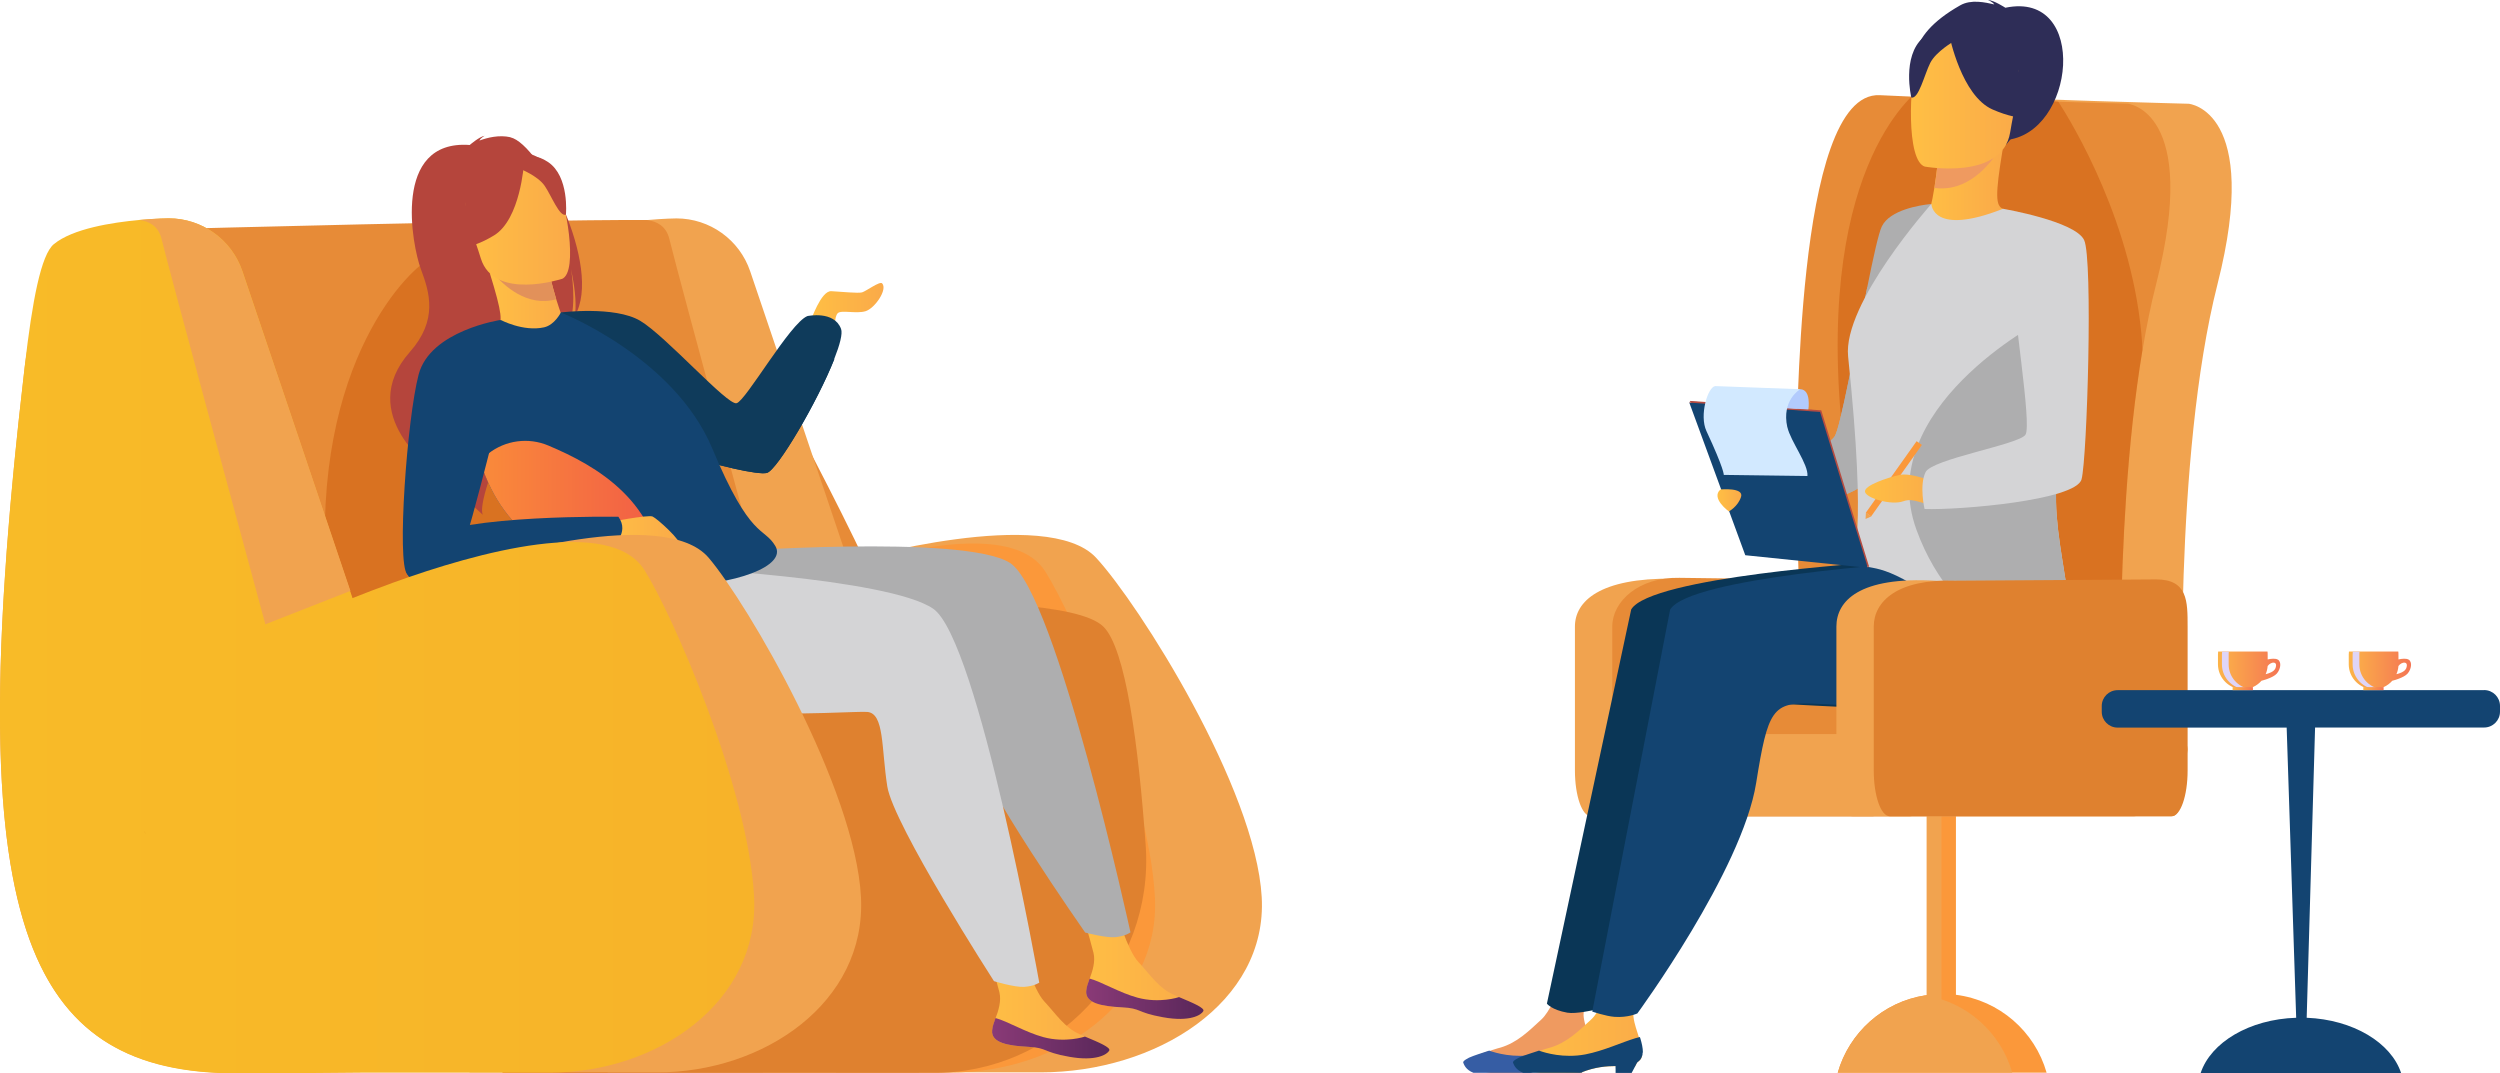 <?xml version="1.0" encoding="UTF-8"?> <svg xmlns="http://www.w3.org/2000/svg" xmlns:xlink="http://www.w3.org/1999/xlink" id="_Слой_2" data-name="Слой 2" viewBox="0 0 271.06 116.37"><defs><style> .cls-1 { fill: #fb983a; } .cls-2 { fill: url(#_36-6); } .cls-3 { fill: url(#_56-2); } .cls-4 { fill: url(#_56); } .cls-5 { fill: #134471; } .cls-6 { fill: url(#_36-8); } .cls-7 { fill: #d2e9ff; } .cls-8 { fill: #2e2d57; } .cls-9 { fill: url(#_72); } .cls-10 { fill: url(#_70-3); } .cls-11 { fill: #dfd5f7; } .cls-12 { fill: #e78b37; } .cls-13 { fill: #f1a34f; } .cls-14 { fill: #e2915a; } .cls-15 { fill: #0a3656; } .cls-16 { fill: #c44f00; opacity: .4; } .cls-17 { fill: url(#_36-11); } .cls-18 { fill: url(#_36-4); } .cls-19 { fill: #0f3b5b; } .cls-20 { fill: url(#_70); } .cls-21 { fill: #df812f; } .cls-22 { fill: #b64c41; } .cls-23 { fill: url(#_70-4); } .cls-24 { fill: url(#_36-5); } .cls-25 { fill: #b5453c; } .cls-26 { fill: url(#_36-2); } .cls-27 { fill: url(#_36-7); } .cls-28 { fill: #365da4; } .cls-29 { fill: url(#_36); } .cls-30 { fill: #b2cbfd; } .cls-31 { fill: url(#_72-2); } .cls-32 { fill: #d4d4d6; } .cls-33 { fill: url(#linear-gradient); } .cls-34 { fill: url(#_70-2); } .cls-35 { fill: #aeaeaf; } .cls-36 { fill: url(#_36-10); } .cls-37 { fill: url(#_36-9); } .cls-38 { fill: url(#_36-3); } .cls-39 { fill: #ef9a60; } </style><linearGradient id="_72" data-name=" 72" x1="67.99" y1="71.93" x2="103.38" y2="71.93" gradientUnits="userSpaceOnUse"><stop offset="0" stop-color="#fa8b3a"></stop><stop offset="1" stop-color="#f15c46"></stop></linearGradient><linearGradient id="_36" data-name=" 36" x1="87.8" y1="33.19" x2="95.79" y2="33.19" gradientUnits="userSpaceOnUse"><stop offset="0" stop-color="#ffbf44"></stop><stop offset="1" stop-color="#faaa49"></stop></linearGradient><linearGradient id="_36-2" data-name=" 36" x1="117.03" y1="104.23" x2="130.48" y2="104.23" xlink:href="#_36"></linearGradient><linearGradient id="_56" data-name=" 56" x1="117.76" y1="108.29" x2="130.48" y2="108.29" gradientUnits="userSpaceOnUse"><stop offset="0" stop-color="#8a3a77"></stop><stop offset="1" stop-color="#59275a"></stop></linearGradient><linearGradient id="_36-3" data-name=" 36" x1="106.83" y1="108.51" x2="120.28" y2="108.51" xlink:href="#_36"></linearGradient><linearGradient id="_56-2" data-name=" 56" x1="107.56" y1="112.57" x2="120.28" y2="112.57" xlink:href="#_56"></linearGradient><linearGradient id="_36-4" data-name=" 36" x1="53.11" y1="33.13" x2="61.59" y2="33.13" xlink:href="#_36"></linearGradient><linearGradient id="_36-5" data-name=" 36" x1="50.52" y1="24.48" x2="61.82" y2="24.48" xlink:href="#_36"></linearGradient><linearGradient id="_72-2" data-name=" 72" x1="52.05" y1="55.65" x2="71.88" y2="55.65" xlink:href="#_72"></linearGradient><linearGradient id="_36-6" data-name=" 36" x1="65.87" y1="57.89" x2="73.73" y2="57.89" xlink:href="#_36"></linearGradient><linearGradient id="linear-gradient" x1="0" y1="70.02" x2="81.78" y2="70.02" gradientUnits="userSpaceOnUse"><stop offset="0" stop-color="#f8bb28"></stop><stop offset="1" stop-color="#f7b329"></stop></linearGradient><linearGradient id="_36-7" data-name=" 36" x1="164.44" y1="109.16" x2="179.84" y2="109.16" xlink:href="#_36"></linearGradient><linearGradient id="_36-8" data-name=" 36" x1="208.76" y1="20.74" x2="217.18" y2="20.74" xlink:href="#_36"></linearGradient><linearGradient id="_36-9" data-name=" 36" x1="207.19" y1="11.27" x2="218.88" y2="11.27" xlink:href="#_36"></linearGradient><linearGradient id="_36-10" data-name=" 36" x1="202.2" y1="53.05" x2="210.52" y2="53.05" xlink:href="#_36"></linearGradient><linearGradient id="_36-11" data-name=" 36" x1="186.22" y1="54.24" x2="188.81" y2="54.24" xlink:href="#_36"></linearGradient><linearGradient id="_70" data-name=" 70" x1="240.47" y1="72.69" x2="247.23" y2="72.69" gradientUnits="userSpaceOnUse"><stop offset="0" stop-color="#fcb448"></stop><stop offset="1" stop-color="#f47554"></stop></linearGradient><linearGradient id="_70-2" data-name=" 70" x1="242.07" y1="74.66" x2="244.27" y2="74.66" xlink:href="#_70"></linearGradient><linearGradient id="_70-3" data-name=" 70" x1="254.65" x2="261.41" xlink:href="#_70"></linearGradient><linearGradient id="_70-4" data-name=" 70" x1="256.24" y1="74.66" x2="258.44" y2="74.66" xlink:href="#_70"></linearGradient></defs><g id="Layer_1" data-name="Layer 1"><g id="_Блок_4" data-name="Блок 4"><g><g><path class="cls-9" d="m100.84,78.91c-2.72-5.04-2.59-9.44-2.59-9.44-3.1-9.83-30.26-18.62-30.26-18.62,34.53,13.97,28.45,22.5,28.45,22.5.93.54,2.33,3.13,3.29,5.12.14.34.36.81.68,1.44h0c.13.29.24.52.31.69,1.78,4.45.84,12.13.84,12.13l1.08.29c2.39-7.74-1.8-14.1-1.8-14.1Z"></path><path class="cls-13" d="m92.37,60.77s21.16-6.04,26.48-.29c4.66,5.04,17.28,24.98,17.95,36.78.65,11.47-11.49,19.01-23.98,19.01h-22.18l1.73-55.5Z"></path><path class="cls-1" d="m77.73,66.65s29.92-13.59,35.59-4.71c3.01,4.71,11.29,23.52,11.9,35.33.59,11.47-10.57,19.01-22.05,19.01h-20.4l-5.04-49.62Z"></path><path class="cls-12" d="m18.73,24.83s37.22-1.01,51.42-.98c7.31.02,7.13,5.55,10.64,11.96,7.03,12.84,18.71,34.92,17.78,38.37-1.32,4.91-51.14,8.31-54.67,7.18-3.53-1.13-25.17-56.53-25.17-56.53Z"></path><path class="cls-16" d="m47.87,34.78s.5-7.3-1.26-6.68c-1.76.63-12.97,10.83-11.21,34.89l5.16,4.41,39.42-6.55-32.12-26.07Z"></path><path class="cls-13" d="m97.99,64.39l-13.28,6.56s-11.38-41.83-12.13-45.02c-.34-1.42-1.37-1.94-2.42-2.07,1.84-.17,3.18-.18,3.18-.18,3.62,0,6.84,2.31,8,5.74,2.54,7.48,7.2,21.27,11.93,35.32,1.24-.5,2.71-1.06,4.33-1.65l.38,1.3Z"></path><path class="cls-21" d="m71.41,66.65s42.91-3.8,48.2,1.27c2.46,2.35,3.84,13,4.61,23.74.96,13.39-9.89,24.85-23.24,24.66l-46.52.02,16.95-49.69Z"></path><g><path class="cls-25" d="m55.35,14.88c-1.23-.28-2.5.04-3.37.36.15-.3.57-.52.57-.52-.57.09-1.62,1-1.62,1-8.46-.61-6.25,10.9-5.3,13.45.95,2.54,1.88,5.52-1.19,8.99-6.04,6.84,2.67,12.9,2.67,12.9.07.02,5.23,4.75,5.23,4.75-.83-2.03,5.45-16.03,9.48-20.87.68-2.18.14-5.5.09-5.76.56,2.59.56,4.14.42,5.06,3.07-5.23-3.74-18.62-6.99-19.35Z"></path><path class="cls-29" d="m87.8,34.97c.13-.19,1.2-3.46,2.33-3.4,1.13.06,2.9.25,3.34.13.44-.13,1.92-1.24,2.17-.98.63.66-.79,2.71-1.79,3.02-1.01.31-2.64-.16-3.02.22-.38.38-.31,1.73-.31,1.73l-2.71-.72Z"></path><g><path class="cls-26" d="m117.77,107.45c-.12,1.34,1.74,1.66,3.89,1.77,2.15.11,1.5.55,4.46,1.08,2.95.53,4.14-.27,4.35-.67.19-.35-1.18-.91-2.65-1.53-.18-.08-.37-.16-.55-.24-1.65-.72-2.57-2.2-3.85-3.57-1.22-1.3-2.37-5.45-2.37-5.45l-4.01-.86s1.13,3.74,1.52,5.33c.23.94-.11,1.99-.41,2.79-.16.43-.33.88-.37,1.35Z"></path><path class="cls-4" d="m121.66,109.22c2.15.11,1.5.55,4.46,1.08,2.95.53,4.14-.27,4.35-.67.19-.35-1.18-.91-2.65-1.53l-.02.02s-2.08.7-4.47.05c-1.95-.53-3.84-1.7-5.19-2.07-.16.43-.33.88-.37,1.35-.12,1.34,1.74,1.66,3.89,1.77Z"></path></g><path class="cls-35" d="m77.82,59.87s26.66-2.01,31.68,1.16c5.02,3.17,13.07,40.06,13.07,40.06,0,0-.5.4-1.61.52-1.03.11-3.3-.5-3.3-.5,0,0-11.57-16.51-12.38-20.67-.81-4.16-.62-7.87-2.47-7.97-1.86-.1-24.99,2.81-28.48-3.35-3.5-6.16-.61-12.27-.61-12.27l4.11,3.01Z"></path><path class="cls-19" d="m90.46,38.93c-1.81,4.59-6.19,12.07-7.32,12.35-.95.24-5.61-.83-9.4-2.12-2.22-.76-4.13-1.59-4.83-2.29-1.89-1.89-8.11-12.99-8.11-12.99,0,0,5.84-.74,8.61.9,2.77,1.64,9.45,9.19,10.45,8.94,1.01-.25,5.79-8.69,7.68-9.45,0,0,2.9-.63,3.65,1.39.19.51-.13,1.72-.74,3.26Z"></path><g><path class="cls-38" d="m107.57,111.73c-.12,1.34,1.74,1.66,3.89,1.77,2.15.11,1.5.55,4.46,1.08,2.95.53,4.14-.27,4.35-.67.19-.35-1.18-.91-2.65-1.53-.18-.08-.37-.16-.55-.24-1.65-.72-2.57-2.2-3.85-3.57-1.22-1.3-2.37-5.45-2.37-5.45l-4.01-.86s1.13,3.74,1.52,5.33c.23.94-.11,1.99-.41,2.79-.16.43-.33.88-.37,1.35Z"></path><path class="cls-3" d="m111.46,113.5c2.15.11,1.5.55,4.46,1.08,2.95.53,4.14-.27,4.35-.67.19-.35-1.18-.91-2.65-1.53l-.02.02s-2.08.7-4.47.05c-1.95-.53-3.84-1.7-5.19-2.07-.16.43-.33.88-.37,1.35-.12,1.34,1.74,1.66,3.89,1.77Z"></path></g><path class="cls-19" d="m90.46,38.93c-1.81,4.59-6.19,12.07-7.32,12.35-.95.24-5.61-.83-9.4-2.12-1.57-1.34-2.53-2.49-2.69-2.73.12.05,8.95,3.39,10.7,2.64,1.59-.68,6.08-8.34,8.71-10.15Z"></path><path class="cls-18" d="m61.59,35.19s-2.04,2.03-4.04,2.09c-1.88.06-3.71-1.85-3.69-1.86.69-.37.59-1.45-.75-5.79l.35-.04,5.94-.6s.41,1.8.91,3.46c.42,1.39.91,2.69,1.27,2.74Z"></path><path class="cls-14" d="m59.4,28.99s.41,1.8.91,3.46c-3.16.87-5.69-1.48-6.85-2.86l5.94-.6Z"></path><path class="cls-32" d="m72.6,61.52s23.68,1.12,28.58,4.48c4.89,3.36,11.5,40.54,11.5,40.54,0,0-.51.38-1.63.46-1.04.07-3.28-.62-3.28-.62,0,0-10.92-16.95-11.57-21.13-.65-4.19-.31-7.89-2.16-8.06-1.85-.17-25.08,1.84-28.33-4.46-3.26-6.3,6.89-11.2,6.89-11.2Z"></path><path class="cls-25" d="m52.7,29.16s-2.43-2.09-3.5-4.19c-.76-1.5-1.75-7.61,4.41-8.57,0,0,1.76-.35,3.71.24,1.54.47,3.96,1.78,3.46,7.53v1.89s-8.07,3.09-8.07,3.09Z"></path><path class="cls-5" d="m72.73,63.54c-.21,0-.5-.01-.84-.04-1.38-.11-3.59-.4-4.36-.63-6.52-1.95-12.78-4.35-15.44-12.79-.32-1.02-.59-2.13-.8-3.34l1.02-3.87,1.98-8.18s2.44,1.3,4.7.8c1.16-.26,1.82-1.61,1.82-1.61,0,0,12.26,4.8,16.42,14.75,4.16,9.95,5.58,8.44,6.84,10.58,1.26,2.14-4.32,4.28-11.34,4.32Z"></path><path class="cls-24" d="m60.92,30.24s-7.37,2.39-8.79-2.23c-1.41-4.61-3.32-7.41,1.33-9.13,4.65-1.72,6.11-.24,6.95,1.19.85,1.43,2.39,9.44.51,10.18Z"></path><path class="cls-25" d="m56.81,17.73s-.38,6.04-3.24,7.79c-2.87,1.75-4.47,1.33-4.47,1.33,0,0,1.81-2.63,1.29-6.09,0,0,4.11-5.14,6.43-3.03Z"></path><path class="cls-25" d="m56.44,18.33s1.88.75,2.61,1.81c.73,1.06,1.63,3.43,2.31,3.13,0,0,.4-4.15-1.95-5.71-2.5-1.65-2.98.76-2.98.76Z"></path><path class="cls-31" d="m71.88,63.5c-1.38-.11-3.59-.4-4.36-.63-6.52-1.95-12.78-4.35-15.44-12.79-.01-.06-.02-.12-.03-.19l.9-.71c1.85-1.45,4.34-1.79,6.51-.87,5.15,2.17,12.22,6.11,12.42,15.19Z"></path><path class="cls-5" d="m54.27,34.69s-7.62,1.14-8.88,5.92c-1.26,4.78-2.38,20.4-1.25,21.63,1.13,1.23,4.52-.2,5.28-.81.76-.62,4.66-16.5,4.66-16.5,0,0,1.91-7.18.19-10.24Z"></path><path class="cls-2" d="m65.87,56.64s4.38-.85,4.88-.64c.49.21,3.25,2.69,2.97,3.18-.28.49-1.41.85-2.69.42-1.27-.42-4.03-.64-4.52-1.27-.49-.64-.64-1.7-.64-1.7Z"></path><path class="cls-5" d="m67.05,56.03s-17.1-.28-21.2,2.4c0,0-2.4,2.47-1.7,3.82.71,1.34,2.9,1.13,3.89,1.06.99-.07,18.3-4.03,18.3-4.03,0,0,1.98-1.48.71-3.25Z"></path></g><path class="cls-13" d="m52.49,60.77s19.46-6.04,24.35-.29c4.28,5.04,15.89,24.98,16.51,36.78.59,11.47-10.57,19.01-22.05,19.01h-20.4l1.6-55.5Z"></path><path class="cls-13" d="m81.76,97.26c-.61-11.8-8.89-30.61-11.9-35.33-4.39-6.88-23.33-.27-31.65,3.05-4.73-14.05-9.4-27.84-11.93-35.32-1.16-3.43-4.38-5.74-8-5.74,0,0-13.52-2-15.62,16.02-6.7,57.67-1.32,76.26,22.71,76.41,3.01.02,8.9-.04,13.94-.09h0s20.4,0,20.4,0c11.48,0,22.65-7.54,22.05-19.01Z"></path><path class="cls-33" d="m81.76,97.22c-.61-11.84-8.89-30.7-11.9-35.43-3.74-5.87-18.02-1.95-27.31,1.41-1.62.59-3.1,1.16-4.33,1.65-4.73-14.09-9.4-27.92-11.93-35.43-1.16-3.44-4.38-5.75-8-5.75,0,0-1.34.01-3.18.18h0c-2.96.27-7.23.94-9.27,2.62-1.39,1.14-2.34,6.12-3.16,13.26C.71,56.6-.22,70.13.04,80.85c.13,5.49.58,10.25,1.37,14.33.55,2.86,1.26,5.39,2.14,7.61,3.84,9.64,10.9,13.52,21.82,13.59,1.27,0,3.05,0,5.06-.01,2.76-.02,5.97-.05,8.88-.08h0s20.4,0,20.4,0c11.48,0,22.65-7.56,22.05-19.07Z"></path><path class="cls-13" d="m37.99,64.07c-3.07,1.21-6.47,2.54-9.22,3.62-2.69-9.9-10.62-39.12-11.25-41.77-.34-1.42-1.37-1.94-2.42-2.07,1.84-.17,3.18-.18,3.18-.18,3.62,0,6.84,2.31,8,5.74,2.49,7.36,7.06,20.84,11.71,34.65Z"></path><path class="cls-16" d="m15.82,90.43s-.11-.13-.19-.34c.06.11.13.22.19.34Z"></path></g><g><path class="cls-13" d="m204.79,67.93v15.61c0,2.74-.77,4.96-1.73,4.96h-30.57c-.96,0-1.73-2.22-1.73-4.96v-15.61c0-2.74,2.7-5.28,10.62-5.19l21.67.23c.96,0,1.73,2.22,1.73,4.96Z"></path><path class="cls-12" d="m208.84,67.93v15.61c0,2.74-.77,4.96-1.73,4.96h-30.57c-.96,0-1.73-2.22-1.73-4.96v-15.61c0-2.74,2.88-5.37,7.28-5.28l25.02.32c.96,0,1.73,2.22,1.73,4.96Z"></path><path class="cls-13" d="m201.3,49.21c.42-.92-.21-39.34,9.16-38.88,9.37.46,26.85.92,26.85.92,0,0,7.91.69,3.12,19.56-4.79,18.87-3.75,48.77-3.75,48.77h-34.56l-.83-30.37Z"></path><path class="cls-12" d="m233.78,30.8c-.58,2.25-1.06,4.66-1.48,7.16-1.69,10.1-2.21,21.61-2.34,29.96-.1,6.9.07,11.65.07,11.65h-34.55l-.83-30.37c.41-.92-.21-39.34,9.16-38.88,4.79.24,11.71.46,17.31.65.7.01,1.39.04,2.06.06,4.34.13,7.49.21,7.49.21,0,0,7.9.69,3.11,19.56Z"></path><path class="cls-1" d="m212.07,107.87v-20.27c0-.86-.72-1.58-1.58-1.58h-.01c-.28,0-.55.08-.77.23-.48.27-.8.77-.8,1.35v20.29c-.06,0-.12.02-.18.03-4.54.7-8.23,4.03-9.47,8.38h22.64c-1.27-4.46-5.11-7.84-9.82-8.44Z"></path><path class="cls-16" d="m232.27,37.35c-.85-12.96-7.62-24.04-9.1-26.33l-14.85-1.47s-11.44,7.57-8.63,36.71c1.45,15.03,7.65,5.18,13.31-7.87l-1.16,28.3s13.82.94,18.11,1.23c.13-8.35.65-19.86,2.34-29.96,0-.2-.01-.41-.03-.61Z"></path><path class="cls-13" d="m209.71,86.26c-.48.27-.8.77-.8,1.35v24.83c0,.59.32,1.1.8,1.35.46-.27.79-.77.79-1.35v-24.83c0-.58-.32-1.08-.79-1.35Z"></path><path class="cls-13" d="m208.72,107.93c-4.54.7-8.23,4.03-9.47,8.38h18.93c-1.24-4.35-4.92-7.68-9.47-8.38Z"></path><path class="cls-13" d="m237.19,81.31l-.78,4.49c0,.96,0,2.7-.95,2.7h-53.81c-.96,0-1.73-.77-1.73-1.73v-5.45c0-.96.77-1.73,1.73-1.73h53.81c.96,0,1.73.77,1.73,1.73Z"></path><g><path class="cls-39" d="m172.46,113.05c.1.48.2.97.17,1.48-.07.28-.25.49-.52.66l-.25.48c-.27.13-.92.23-1.75.31v-.39c-.13,0-.24,0-.35.01h0c-.99,0-2.21.08-3.7.68-.01,0-.03.01-.04.01-.27.01-.54.03-.77.04h-3.63c-1.75-.25-2.44-.96-2.56-1.31,0-.1,1.31-.75,2.39-1.06.01,0,.04-.01.08-.01.15-.06.45-.17.52-.18.2-.07.42-.13.62-.18,1.82-.54,3.04-1.75,4.48-3.08,1.65-1.54,3.89-8.38,3.59-8.51l3.7.48s-2.97,5.94-2.73,7.79c.1.82.39,1.51.59,2.21.01.03.01.07.03.1.04.1.07.2.1.3.01.07.03.13.04.18Z"></path><path class="cls-15" d="m219.08,61.64l-15.93-.65s-24.23,1.56-26.29,5.09l-9.14,42.74s.51.68,2.22.98c.91.16,2.88-.29,2.88-.29,0,0,11.83-15.13,13.35-24.63,1.27-7.94,1.77-8.77,6.13-8.6,4.35.16,17.71,1.22,24.06-.01,6.35-1.23,2.71-14.61,2.71-14.61Z"></path><g><path class="cls-28" d="m172.7,114.13c0,.14-.01.28-.07.39-.07.28-.25.49-.52.66-.03.03-.06.04-.08.06h-.01s-.03.01-.04.03c-.46.28-1.08.28-1.87.31h-.34c-.99.01-2.21.1-3.7.69-.01,0-.03.01-.04.01-.04.01-.07.03-.11.04h-6.16c-.85-.34-1.01-.87-1.1-1.07-.07-.15.13-.32.51-.51.03-.01.07-.03.1-.06.54-.24,1.34-.49,2.2-.77.01.01.04.01.07.03.58.2,2.59.83,4.96.38,1.97-.38,3.93-1.31,5.44-1.76.13-.03.25-.07.38-.1.03-.01.06-.01.08-.03.03.06.04.13.06.18.14.48.27.99.27,1.51Z"></path><polygon class="cls-28" points="172.2 115.03 172.11 115.19 171.86 115.67 171.51 116.33 169.77 116.33 169.77 115.98 169.76 115.6 169.76 115.43 172.1 115.05 172.2 115.03"></polygon></g><path class="cls-27" d="m177.86,113.05c.1.48.2.97.17,1.48-.07.28-.25.49-.52.66l-.25.48c-.27.13-.92.23-1.75.31v-.39c-.13,0-.24,0-.35.01h0c-.99,0-2.21.08-3.7.68-.01,0-.03.01-.04.01-.27.01-.54.03-.77.04h-3.63c-1.75-.25-2.44-.96-2.56-1.31,0-.1,1.31-.75,2.39-1.06.01,0,.04-.01.08-.01.15-.06.45-.17.52-.18.2-.07.42-.13.62-.18,1.82-.54,3.04-1.75,4.48-3.08,1.65-1.54,3.89-8.38,3.59-8.51l3.7.48s-2.97,5.94-2.73,7.79c.1.82.39,1.51.59,2.21.01.03.01.07.03.1.04.1.07.2.1.3.01.07.03.13.04.18Z"></path><path class="cls-35" d="m209.42,22.11l-1.24,4.92-6.51,25.73c-.25.39-2.32,1.21-4.62,1.98-2.73.91-5.78,1.77-6.36,1.72-1.06-.09-1.64-2.29-1.34-2.91.19-.41,3.68-2.26,6.4-3.91,1.52-.92,2.8-1.79,3.16-2.3.64-.95,2.23-9.71,3.53-16.12.66-3.29,1.25-5.96,1.59-6.66.87-1.83,4.24-2.32,5.16-2.42.15-.02.23-.02.23-.02Z"></path><path class="cls-5" d="m223.3,61.66l-15.93-.65s-24.23,1.56-26.29,5.09l-8.44,43.58s1.47.5,2.4.57c1.47.11,2.49-.37,2.49-.37,0,0,11.36-15.49,12.88-24.99,1.27-7.94,1.77-8.77,6.13-8.6,4.35.16,17.71,1.22,24.06-.01,6.35-1.23,2.71-14.61,2.71-14.61Z"></path><g><path class="cls-5" d="m178.1,114.13c0,.14-.01.28-.07.39-.07.28-.25.49-.52.66-.03.03-.06.04-.08.06h-.01s-.03.01-.04.03c-.46.28-1.08.28-1.87.31h-.34c-.99.01-2.21.1-3.7.69-.01,0-.03.01-.04.01-.04.01-.07.03-.11.04h-6.16c-.85-.34-1.01-.87-1.1-1.07-.07-.15.13-.32.51-.51.03-.01.07-.03.1-.06.54-.24,1.34-.49,2.2-.77.01.01.04.01.07.03.58.2,2.59.83,4.96.38,1.97-.38,3.93-1.31,5.44-1.76.13-.03.25-.07.38-.1.03-.01.06-.01.08-.03.03.06.04.13.06.18.14.48.27.99.27,1.51Z"></path><polygon class="cls-5" points="177.6 115.03 177.51 115.19 177.26 115.67 176.91 116.33 175.17 116.33 175.17 115.98 175.16 115.6 175.16 115.43 177.5 115.05 177.6 115.03"></polygon></g><path class="cls-8" d="m217.39,15.19c7.64-.58,9.14-16.26.04-14.35,0,0-1.27-.83-1.9-.84,0,0,.49.18.7.48-.98-.22-2.51-.58-3.7.1-12.29,6.97,1.9,14.83,4.86,14.61Z"></path><path class="cls-6" d="m208.76,23.54s2.51,1.9,4.7,1.67c2.05-.22,3.75-2.56,3.72-2.57-.81-.3-.86-1.48-.05-6.39h-.39s-6.53.24-6.53.24c0,0-.18,2.01-.48,3.89-.25,1.58-.59,3.05-.98,3.16Z"></path><path class="cls-35" d="m208.18,27.03l-6.51,25.73c-.25.39-2.32,1.21-4.62,1.98-.19-.47-.38-1.02-.55-1.62-.35-1.2-.6-2.37-.75-3.49,1.52-.92,2.8-1.79,3.16-2.3.64-.95,2.23-9.71,3.53-16.12,2.92-2.87,5.67-4.27,5.67-4.27l.07.1Z"></path><path class="cls-39" d="m210.22,16.49s-.18,2.01-.48,3.89c3.56.47,5.95-2.45,7.01-4.12l-6.53.23Z"></path><path class="cls-8" d="m217.51,15.68s2.33-2.63,3.18-5.06c.61-1.74.77-8.52-6.05-8.64,0,0-1.97-.12-3.99.81-1.61.74-4.04,2.51-2.64,8.68l.29,2.05,9.2,2.16Z"></path><path class="cls-37" d="m208.75,18.07s8.35,1.5,9.2-3.72c.85-5.22,2.5-8.54-2.79-9.71-5.3-1.18-6.66.65-7.37,2.32-.71,1.67-1.19,10.59.96,11.12Z"></path><path class="cls-8" d="m211.37,3.9s1.3,6.49,4.67,7.97c3.37,1.48,5.05.78,5.05.78,0,0-2.35-2.58-2.31-6.42,0,0-5.22-4.96-7.42-2.33Z"></path><path class="cls-8" d="m211.85,4.48s-1.93,1.09-2.57,2.35c-.63,1.26-1.26,3.97-2.05,3.74,0,0-1.05-4.44,1.27-6.48,2.46-2.16,3.34.39,3.34.39Z"></path><path class="cls-32" d="m223.95,69.57c-.66,1.19-2.11,1.29-3.92.76-.87-.24-1.82-.64-2.82-1.1-.09-.06-.2-.1-.29-.15-2.94-1.43-6.21-3.59-8.77-5.23-5.36-3.44-5.72-1.51-7.31-3.41,0,0,1.63-1.72-.46-21.79-.6-5.75,9.03-16.54,9.03-16.54,0,0,.06,3.56,7.76.53.27-.1,2.38,4.44,4.21,9.92.3.88.58,1.76.85,2.66,1.28,4.25,2.23,8.68,1.97,11.76-.06.73-.18,1.4-.39,1.95-.02.05-.05.11-.07.16-2.64,6.35,2.09,17.05.19,20.48Z"></path><g><polygon class="cls-22" points="197.47 44.49 183.28 43.47 189.36 60.02 202.64 61.39 197.47 44.49"></polygon><polygon class="cls-5" points="197.34 44.67 183.16 43.65 189.23 60.2 202.52 61.57 197.34 44.67"></polygon><path class="cls-30" d="m196.07,44.39s.34-2.14-.87-2.19c-1.21-.04-1.91,2.05-1.91,2.05l2.78.14Z"></path><path class="cls-7" d="m193.8,46.33c.34,1.52,2.29,4.02,2.17,5.28l-9.07-.12s.06-.59-1.88-4.75c-.8-1.71.15-4.81.96-4.88l9.21.34s-2.06,1.16-1.4,4.13Z"></path><polygon class="cls-22" points="183.28 43.47 183.16 43.65 183.47 43.67 183.44 43.56 183.28 43.47"></polygon><polygon class="cls-22" points="202.52 61.57 202.64 61.39 202.4 61.21 202.52 61.57"></polygon></g><path class="cls-35" d="m223.95,69.57c-.66,1.19-2.11,1.29-3.92.76-.87-.24-1.82-.64-2.82-1.1-3.53-2.28-7.3-5.94-9.42-11.79-4.76-13.14,13.55-22.66,13.55-22.66l.9.43c1.28,4.25,2.23,8.68,1.97,11.76-.06.73-.18,1.4-.39,1.95-.02.05-.05.11-.07.16-2.64,6.35,2.09,17.05.19,20.48Z"></path><g><rect class="cls-1" x="205" y="47.16" width=".7" height="9.51" transform="translate(67.97 -109.31) rotate(35.38)"></rect><polygon class="cls-13" points="202.31 55.58 202.27 56.27 202.89 55.99 202.31 55.58"></polygon></g><path class="cls-36" d="m209.66,52.24s-2.48-1.03-3.74-.74c-1.26.29-3.82,1.13-3.71,1.82.11.69,2.86,1.5,4.15,1.03,1.29-.46,2.03.51,3.55.26,1.52-.25-.24-2.38-.24-2.38Z"></path><path class="cls-32" d="m217.18,22.64s7.82,1.33,8.79,3.39c.97,2.06.33,23.66-.28,25.94-.61,2.28-13.24,3.35-17.02,3.22,0,0-.6-2.56.11-4,.71-1.43,10.06-2.98,10.82-4.04.77-1.06-1.53-14.19-1.24-16.76.3-2.57-1.19-7.74-1.19-7.74Z"></path><path class="cls-17" d="m186.54,53.07s2.58-.25,2.23.81c-.35,1.06-1.32,1.57-1.32,1.57,0,0-2-1.44-.91-2.38Z"></path></g><path class="cls-13" d="m233.14,67.93v15.61c0,2.74-.77,4.96-1.73,4.96h-30.57c-.96,0-1.73-2.22-1.73-4.96v-15.61c0-2.74,2.44-5.46,10.8-4.96h21.5c.96,0,1.73,2.22,1.73,4.96Z"></path><path class="cls-21" d="m237.19,67.93v15.61c0,2.74-.77,4.96-1.73,4.96h-30.57c-.96,0-1.73-2.22-1.73-4.96v-15.61c0-2.74,2.61-5.19,8.78-4.96l21.83-.15c3.43,0,3.42,2.36,3.42,5.11Z"></path></g><g><path class="cls-5" d="m269.34,74.83h-39.74c-.95,0-1.72.77-1.72,1.72v.62c0,.95.77,1.72,1.72,1.72h18.33l1.03,31.46c-5.07.16-9.26,2.67-10.36,6h21.74c-1.09-3.31-5.22-5.8-10.24-6l.91-31.47h18.33c.95,0,1.72-.77,1.72-1.72v-.62c0-.95-.77-1.72-1.72-1.72Z"></path><g><path class="cls-20" d="m246.97,71.52c-.25-.16-.75-.1-1.1-.02v-.52c0-.11,0-.23-.02-.34h-5.35c-.01.11-.02.22-.02.34v1.05c0,1.48,1.21,2.7,2.7,2.7.8,0,1.53-.36,2.02-.92h0s1.27-.31,1.67-.79c.4-.47.53-1.24.1-1.51Zm-.28.97c-.14.35-.74.54-1.04.61.12-.28.19-.57.22-.89.18-.25.48-.4.69-.36.19.03.31.2.14.64Z"></path><path class="cls-11" d="m240.91,70.99v1.05c0,1.48,1.21,2.7,2.7,2.7.12,0,.24,0,.36-.03-1.31-.18-2.33-1.31-2.33-2.67v-1.05c0-.11,0-.23.02-.34h-.73c-.01.11-.02.22-.02.34Z"></path><rect class="cls-34" x="242.07" y="74.5" width="2.2" height=".33"></rect></g><g><path class="cls-10" d="m261.15,71.52c-.25-.16-.75-.1-1.1-.02v-.52c0-.11,0-.23-.02-.34h-5.35c-.01.11-.02.22-.02.34v1.05c0,1.48,1.21,2.7,2.7,2.7.8,0,1.53-.36,2.02-.92h0s1.27-.31,1.67-.79c.4-.47.53-1.24.1-1.51Zm-.28.97c-.14.35-.74.54-1.04.61.12-.28.19-.57.22-.89.18-.25.48-.4.69-.36.19.03.31.2.14.64Z"></path><path class="cls-11" d="m255.08,70.99v1.05c0,1.48,1.21,2.7,2.7,2.7.12,0,.24,0,.36-.03-1.31-.18-2.33-1.31-2.33-2.67v-1.05c0-.11,0-.23.02-.34h-.73c-.01.11-.02.22-.02.34Z"></path><rect class="cls-23" x="256.24" y="74.5" width="2.2" height=".33"></rect></g></g></g></g></g></svg> 